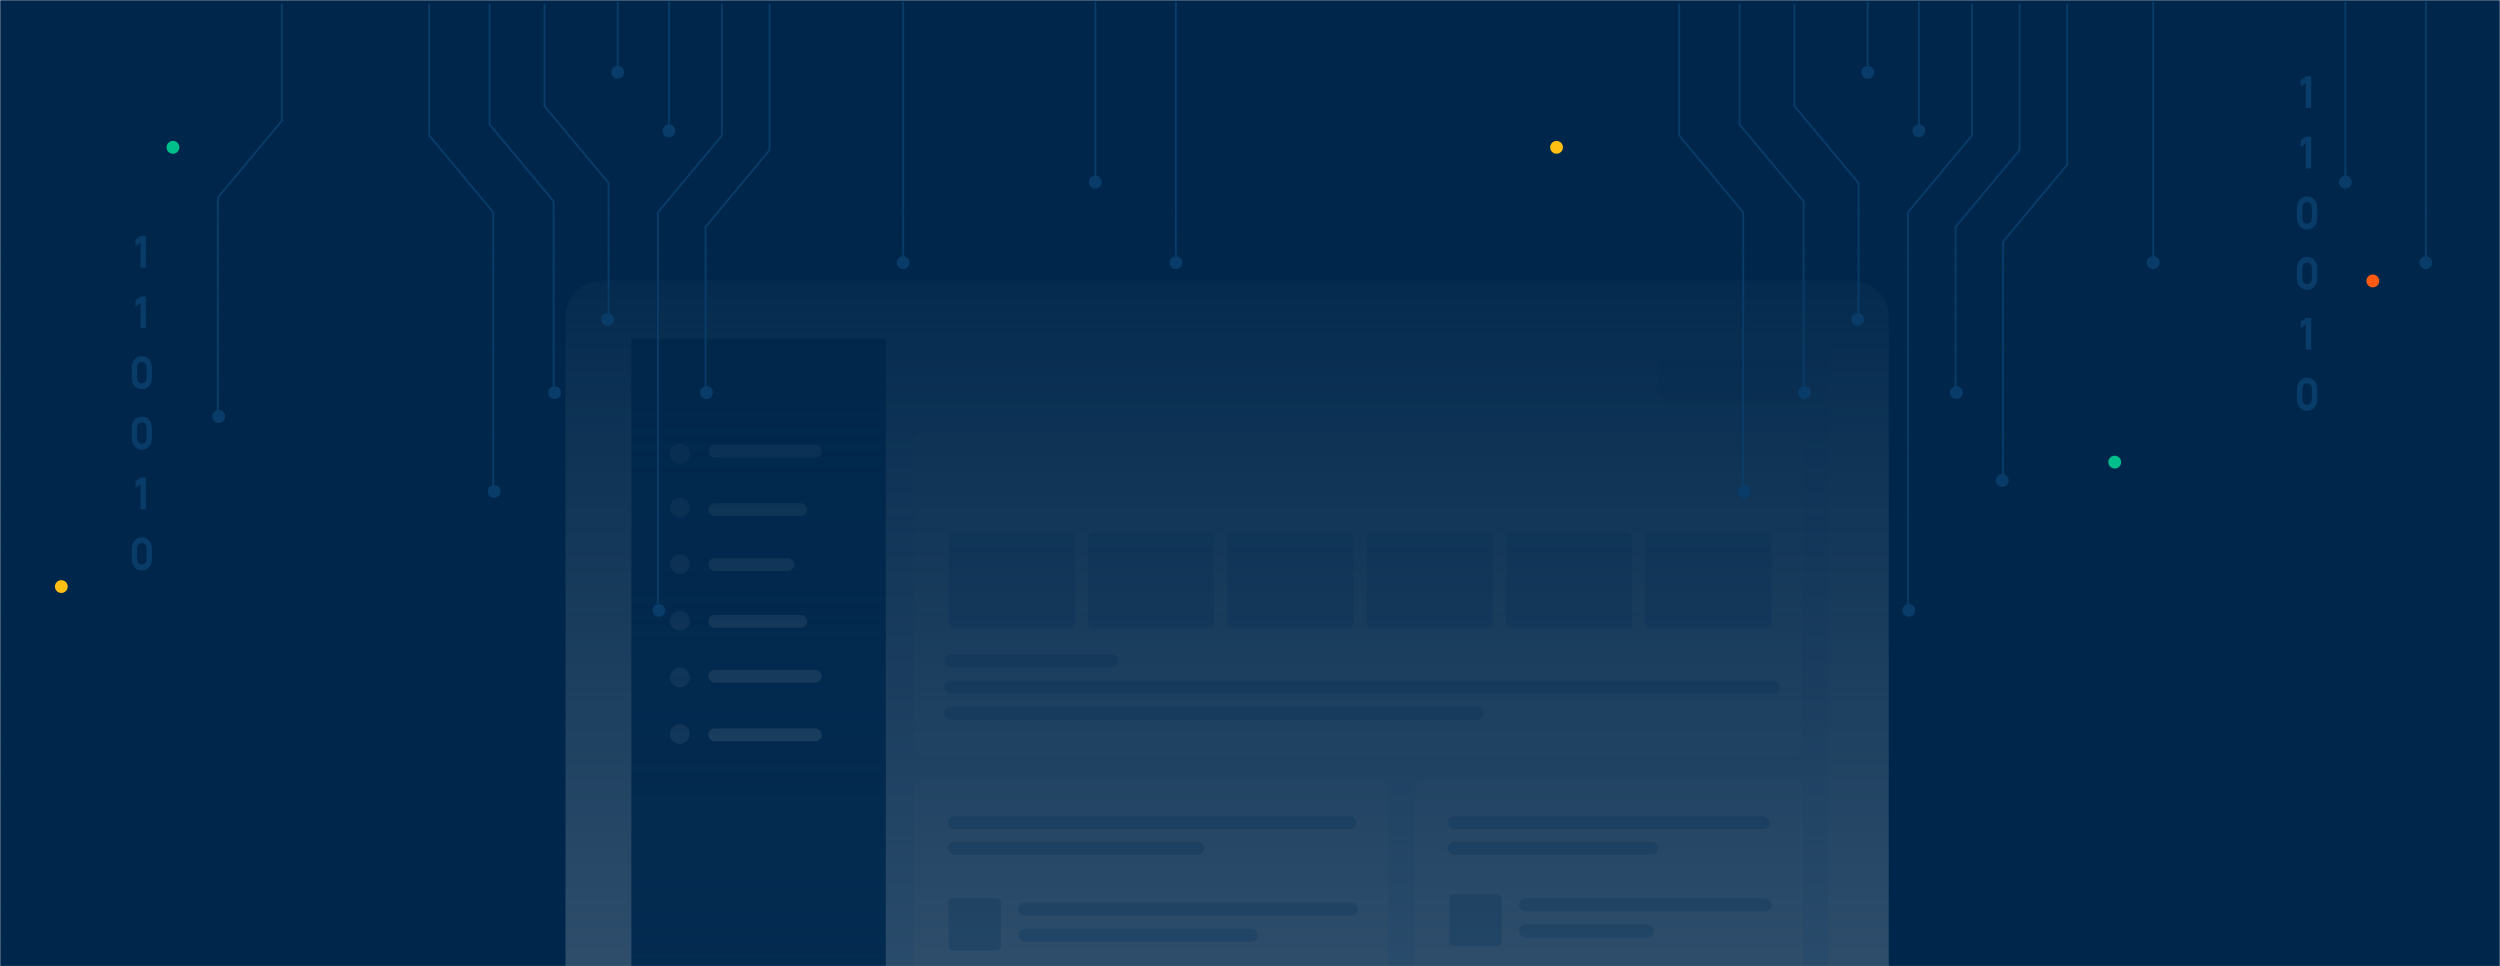 <svg width="1366" height="528" viewBox="0 0 1366 528" fill="none" xmlns="http://www.w3.org/2000/svg">
<mask id="mask0" mask-type="alpha" maskUnits="userSpaceOnUse" x="0" y="0" width="1366" height="528">
<path d="M0 0H1366V528C910.667 528 455.333 528 0 528V0Z" fill="#00274B"/>
</mask>
<g mask="url(#mask0)">
<path d="M0 0H1366V528C910.667 528 455.333 528 0 528V0Z" fill="#00274B"/>
<g opacity="0.3">
<g filter="url(#filter0_d)">
<path d="M1009.67 153H331.334C318.999 153 309 161.593 309 172.193V539.807C309 550.407 318.999 559 331.334 559H1009.67C1022 559 1032 550.407 1032 539.807V172.193C1032 161.593 1022 153 1009.67 153Z" fill="white"/>
</g>
<path d="M998.91 186.306H344.677V597.878H998.91V186.306Z" fill="#EBF2FA"/>
<path d="M484 185H345V535H484V185Z" fill="#143D63"/>
<circle cx="371.485" cy="247.813" r="5.396" fill="#88A6C2"/>
<circle cx="371.485" cy="308.275" r="5.396" fill="#88A6C2"/>
<circle cx="371.485" cy="370.13" r="5.396" fill="#88A6C2"/>
<circle cx="371.485" cy="277.348" r="5.396" fill="#88A6C2"/>
<circle cx="371.485" cy="339.202" r="5.396" fill="#88A6C2"/>
<circle cx="371.485" cy="401.057" r="5.396" fill="#88A6C2"/>
<rect x="387" y="398" width="62" height="7" rx="3.5" fill="#C3D2E0"/>
<rect x="387" y="366" width="62" height="7" rx="3.5" fill="#C3D2E0"/>
<rect x="387" y="243" width="62" height="7" rx="3.5" fill="#C3D2E0"/>
<rect x="387" y="336" width="54" height="7" rx="3.5" fill="#C3D2E0"/>
<rect x="387" y="275" width="54" height="7" rx="3.5" fill="#C3D2E0"/>
<rect x="387" y="305" width="47" height="7" rx="3.5" fill="#C3D2E0"/>
<rect x="345.245" y="185.378" width="138.506" height="32.378" fill="#142C42"/>
<rect x="906.128" y="195.823" width="79.146" height="23.79" rx="4.758" fill="#C3D2E0"/>
<rect x="772.902" y="426.588" width="212.256" height="157.016" rx="4.758" fill="white"/>
<rect x="791.935" y="488.443" width="28.548" height="28.548" rx="2.379" fill="#C3D2E0"/>
<rect x="829.999" y="490.822" width="137.984" height="7.137" rx="3.569" fill="#C3D2E0"/>
<rect x="829.999" y="505.096" width="73.75" height="7.137" rx="3.569" fill="#C3D2E0"/>
<path d="M499.314 431.346C499.314 428.719 501.444 426.588 504.072 426.588H753.87C756.498 426.588 758.628 428.719 758.628 431.346V578.846C758.628 581.474 756.498 583.604 753.87 583.604H504.072C501.444 583.604 499.314 581.474 499.314 578.846V431.346Z" fill="white"/>
<rect x="518.346" y="490.822" width="28.548" height="28.548" rx="2.379" fill="#C3D2E0"/>
<rect x="556.411" y="493.201" width="185.564" height="7.137" rx="3.569" fill="#C3D2E0"/>
<rect x="518" y="446" width="223" height="7" rx="3.5" fill="#C3D2E0"/>
<rect x="791" y="446" width="176" height="7" rx="3.5" fill="#C3D2E0"/>
<rect x="518" y="460" width="140" height="7" rx="3.5" fill="#C3D2E0"/>
<rect x="791" y="460" width="115" height="7" rx="3.5" fill="#C3D2E0"/>
<rect x="556.411" y="507.475" width="130.847" height="7.137" rx="3.569" fill="#C3D2E0"/>
<path d="M499.314 241.024C499.314 238.396 501.444 236.266 504.072 236.266H979.878C982.506 236.266 984.636 238.396 984.636 241.024V407.556C984.636 410.184 982.506 412.314 979.878 412.314H504.072C501.444 412.314 499.314 410.184 499.314 407.556V241.024Z" fill="white"/>
<rect x="515.967" y="371.871" width="456.773" height="7.137" rx="3.569" fill="#C3D2E0"/>
<rect x="515.967" y="386.145" width="295" height="7.137" rx="3.569" fill="#C3D2E0"/>
<rect x="515.967" y="357.596" width="95.161" height="7.137" rx="3.569" fill="#C3D2E0"/>
<rect x="518.346" y="290.984" width="68.992" height="52.339" rx="2.379" fill="#C3D2E0"/>
<rect x="594.475" y="290.984" width="68.992" height="52.339" rx="2.379" fill="#C3D2E0"/>
<rect x="746.733" y="290.984" width="68.992" height="52.339" rx="2.379" fill="#C3D2E0"/>
<rect x="670.604" y="290.984" width="68.992" height="52.339" rx="2.379" fill="#C3D2E0"/>
<rect x="822.862" y="290.984" width="68.992" height="52.339" rx="2.379" fill="#C3D2E0"/>
<rect x="898.991" y="290.984" width="68.992" height="52.339" rx="2.379" fill="#C3D2E0"/>
</g>
<rect width="1366" height="528" fill="url(#paint0_linear)"/>
<circle r="3.5" transform="matrix(-1 0 0 1 850.5 80.5)" fill="#FFC013"/>
<circle r="3.5" transform="matrix(-1 0 0 1 1155.5 252.5)" fill="#00BF8A"/>
<circle r="3.5" transform="matrix(-1 0 0 1 33.5 320.5)" fill="#FFC013"/>
<circle r="3.5" transform="matrix(-1 0 0 1 1296.5 153.5)" fill="#FF5A13"/>
<circle r="3.5" transform="matrix(-1 0 0 1 94.5 80.5)" fill="#00BF8A"/>
<path d="M76.838 146.28V132.552L74.057 134.544V130.944L76.838 129H79.701V146.28H76.838Z" fill="#0A3C69"/>
<path d="M76.838 179.28V165.552L74.057 167.544V163.944L76.838 162H79.701V179.28H76.838Z" fill="#0A3C69"/>
<path d="M77.5 212.64C76.401 212.64 75.44 212.372 74.616 211.836C73.792 211.3 73.15 210.552 72.69 209.592C72.23 208.632 72 207.512 72 206.232V201.048C72 199.768 72.23 198.648 72.69 197.688C73.15 196.728 73.792 195.98 74.616 195.444C75.44 194.908 76.401 194.64 77.5 194.64C78.599 194.64 79.56 194.908 80.384 195.444C81.208 195.98 81.85 196.728 82.31 197.688C82.77 198.648 83 199.768 83 201.048V206.232C83 207.512 82.77 208.632 82.31 209.592C81.85 210.552 81.208 211.3 80.384 211.836C79.56 212.372 78.599 212.64 77.5 212.64ZM77.5 209.544C77.994 209.544 78.441 209.408 78.839 209.136C79.237 208.864 79.553 208.496 79.787 208.032C80.02 207.568 80.137 207.048 80.137 206.472V200.784C80.137 200.208 80.02 199.688 79.787 199.224C79.553 198.76 79.237 198.392 78.839 198.12C78.441 197.848 77.994 197.712 77.5 197.712C77.006 197.712 76.559 197.848 76.161 198.12C75.763 198.392 75.447 198.76 75.213 199.224C74.98 199.688 74.863 200.208 74.863 200.784V206.472C74.863 207.048 74.98 207.568 75.213 208.032C75.447 208.496 75.763 208.864 76.161 209.136C76.559 209.408 77.006 209.544 77.5 209.544Z" fill="#0A3C69"/>
<path d="M77.5 245.64C76.401 245.64 75.44 245.372 74.616 244.836C73.792 244.3 73.15 243.552 72.69 242.592C72.23 241.632 72 240.512 72 239.232V234.048C72 232.768 72.23 231.648 72.69 230.688C73.15 229.728 73.792 228.98 74.616 228.444C75.44 227.908 76.401 227.64 77.5 227.64C78.599 227.64 79.56 227.908 80.384 228.444C81.208 228.98 81.85 229.728 82.31 230.688C82.77 231.648 83 232.768 83 234.048V239.232C83 240.512 82.77 241.632 82.31 242.592C81.85 243.552 81.208 244.3 80.384 244.836C79.56 245.372 78.599 245.64 77.5 245.64ZM77.5 242.544C77.994 242.544 78.441 242.408 78.839 242.136C79.237 241.864 79.553 241.496 79.787 241.032C80.02 240.568 80.137 240.048 80.137 239.472V233.784C80.137 233.208 80.02 232.688 79.787 232.224C79.553 231.76 79.237 231.392 78.839 231.12C78.441 230.848 77.994 230.712 77.5 230.712C77.006 230.712 76.559 230.848 76.161 231.12C75.763 231.392 75.447 231.76 75.213 232.224C74.98 232.688 74.863 233.208 74.863 233.784V239.472C74.863 240.048 74.98 240.568 75.213 241.032C75.447 241.496 75.763 241.864 76.161 242.136C76.559 242.408 77.006 242.544 77.5 242.544Z" fill="#0A3C69"/>
<path d="M76.838 278.28V264.552L74.057 266.544V262.944L76.838 261H79.701V278.28H76.838Z" fill="#0A3C69"/>
<path d="M77.5 311.64C76.401 311.64 75.44 311.372 74.616 310.836C73.792 310.3 73.15 309.552 72.69 308.592C72.23 307.632 72 306.512 72 305.232V300.048C72 298.768 72.23 297.648 72.69 296.688C73.15 295.728 73.792 294.98 74.616 294.444C75.44 293.908 76.401 293.64 77.5 293.64C78.599 293.64 79.56 293.908 80.384 294.444C81.208 294.98 81.85 295.728 82.31 296.688C82.77 297.648 83 298.768 83 300.048V305.232C83 306.512 82.77 307.632 82.31 308.592C81.85 309.552 81.208 310.3 80.384 310.836C79.56 311.372 78.599 311.64 77.5 311.64ZM77.5 308.544C77.994 308.544 78.441 308.408 78.839 308.136C79.237 307.864 79.553 307.496 79.787 307.032C80.02 306.568 80.137 306.048 80.137 305.472V299.784C80.137 299.208 80.02 298.688 79.787 298.224C79.553 297.76 79.237 297.392 78.839 297.12C78.441 296.848 77.994 296.712 77.5 296.712C77.006 296.712 76.559 296.848 76.161 297.12C75.763 297.392 75.447 297.76 75.213 298.224C74.98 298.688 74.863 299.208 74.863 299.784V305.472C74.863 306.048 74.98 306.568 75.213 307.032C75.447 307.496 75.763 307.864 76.161 308.136C76.559 308.408 77.006 308.544 77.5 308.544Z" fill="#0A3C69"/>
<path fill-rule="evenodd" clip-rule="evenodd" d="M952 265.145L952 116.181L917.116 74.32L917 74.181V74L917 2H918L918 73.819L952.884 115.68L953 115.819V116L953 265C954.933 265 956.5 266.567 956.5 268.5C956.5 270.433 954.933 272 953 272C951.067 272 949.5 270.433 949.5 268.5C949.5 266.914 950.554 265.575 952 265.145ZM985 211L985 110.181L950.116 68.32L950 68.181V68L950 2H951L951 67.819L985.884 109.68L986 109.819V110L986 211H985ZM986 211C987.933 211 989.5 212.567 989.5 214.5C989.5 216.433 987.933 218 986 218C984.067 218 982.5 216.433 982.5 214.5C982.5 212.567 984.067 211 986 211ZM1095 259L1095 132.181L1129.88 90.32L1130 90.181V90V2H1129V89.819L1094.12 131.68L1094 131.819V132L1094 259C1092.07 259 1090.5 260.567 1090.5 262.5C1090.5 264.433 1092.07 266 1094 266C1095.93 266 1097.5 264.433 1097.5 262.5C1097.5 260.567 1095.93 259 1094 259H1095ZM1065.5 214.5C1065.5 212.567 1067.07 211 1069 211C1070.93 211 1072.5 212.567 1072.5 214.5C1072.5 216.433 1070.93 218 1069 218C1067.07 218 1065.5 216.433 1065.5 214.5ZM1069 211V124.181L1103.88 82.32L1104 82.181V82V2H1103V81.819L1068.12 123.68L1068 123.819V124V211H1069ZM1018.5 174.5C1018.5 172.567 1016.93 171 1015 171H1016L1016 100V99.819L1015.88 99.68L981 57.819L981 2H980L980 58V58.181L980.116 58.32L1015 100.181L1015 171C1013.07 171 1011.5 172.567 1011.5 174.5C1011.5 176.433 1013.07 178 1015 178C1016.93 178 1018.5 176.433 1018.5 174.5ZM1042 330.145C1040.55 330.575 1039.5 331.914 1039.5 333.5C1039.5 335.433 1041.07 337 1043 337C1044.93 337 1046.5 335.433 1046.5 333.5C1046.5 331.567 1044.93 330 1043 330L1043 116.181L1077.88 74.32L1078 74.181V74L1078 2H1077L1077 73.819L1042.12 115.68L1042 115.819V116L1042 330.145Z" fill="#0A3C69"/>
<path fill-rule="evenodd" clip-rule="evenodd" d="M1326 139V140H1325.5H1325V139L1325 2V1H1326V2L1326 139ZM1325.5 140C1327.43 140 1329 141.567 1329 143.5C1329 145.433 1327.43 147 1325.5 147C1323.57 147 1322 145.433 1322 143.5C1322 141.567 1323.57 140 1325.5 140ZM1176.5 140C1174.57 140 1173 141.567 1173 143.5C1173 145.433 1174.57 147 1176.5 147C1178.43 147 1180 145.433 1180 143.5C1180 141.567 1178.43 140 1176.5 140ZM1177 140L1177 139L1177 2V1H1176V2L1176 139V140H1176.5H1177ZM1282 96.035V2V1H1281V2V96.035C1279.3 96.278 1278 97.737 1278 99.5C1278 101.433 1279.57 103 1281.5 103C1283.43 103 1285 101.433 1285 99.5C1285 97.737 1283.7 96.278 1282 96.035Z" fill="#0A3C69"/>
<path fill-rule="evenodd" clip-rule="evenodd" d="M1048.5 68H1049L1049 1H1048L1048 68H1048.5ZM1048.5 68C1050.43 68 1052 69.567 1052 71.5C1052 73.433 1050.43 75 1048.5 75C1046.57 75 1045 73.433 1045 71.5C1045 69.567 1046.57 68 1048.5 68ZM1017 39.5C1017 37.567 1018.57 36 1020.5 36C1022.43 36 1024 37.567 1024 39.5C1024 41.433 1022.43 43 1020.5 43C1018.57 43 1017 41.433 1017 39.5ZM1020.5 36H1020L1020 1H1021L1021 36H1020.5Z" fill="#0A3C69"/>
<path fill-rule="evenodd" clip-rule="evenodd" d="M119.5 224L119.5 108.181L154.384 66.32L154.5 66.181V66L154.5 2H153.5L153.5 65.819L118.616 107.68L118.5 107.819V108L118.5 224.145C117.054 224.575 116 225.914 116 227.5C116 229.433 117.567 231 119.5 231C121.433 231 123 229.433 123 227.5C123 225.567 121.433 224 119.5 224ZM382.5 214.5C382.5 212.567 384.067 211 386 211C387.933 211 389.5 212.567 389.5 214.5C389.5 216.433 387.933 218 386 218C384.067 218 382.5 216.433 382.5 214.5ZM386 211H385V124V123.819L385.116 123.68L420 81.819L420 2H421L421 82V82.181L420.884 82.32L386 124.181V211ZM306.5 214.5C306.5 212.567 304.933 211 303 211V110V109.819L302.884 109.68L268 67.819V2H267V68V68.181L267.116 68.32L302 110.181L302 211H303C301.067 211 299.5 212.567 299.5 214.5C299.5 216.433 301.067 218 303 218C304.933 218 306.5 216.433 306.5 214.5ZM335.5 174.5C335.5 172.567 333.933 171 332 171H333V100V99.819L332.884 99.68L298 57.819V2H297V58V58.181L297.116 58.32L332 100.181V171C330.067 171 328.5 172.567 328.5 174.5C328.5 176.433 330.067 178 332 178C333.933 178 335.5 176.433 335.5 174.5ZM359 330.145C357.554 330.575 356.5 331.914 356.5 333.5C356.5 335.433 358.067 337 360 337C361.933 337 363.5 335.433 363.5 333.5C363.5 331.567 361.933 330 360 330L360 116.181L394.884 74.32L395 74.181V74V2H394V73.819L359.116 115.68L359 115.819V116L359 330.145ZM269 265.145C267.554 265.575 266.5 266.914 266.5 268.5C266.5 270.433 268.067 272 270 272C271.933 272 273.5 270.433 273.5 268.5C273.5 266.567 271.933 265 270 265L270 116V115.819L269.884 115.68L235 73.819L235 2H234L234 74V74.181L234.116 74.32L269 116.181L269 265.145Z" fill="#0A3C69"/>
<path fill-rule="evenodd" clip-rule="evenodd" d="M643 139V140H642.5H642V139L642 2V1H643V2L643 139ZM642.5 140C644.433 140 646 141.567 646 143.5C646 145.433 644.433 147 642.5 147C640.567 147 639 145.433 639 143.5C639 141.567 640.567 140 642.5 140ZM493.5 140C491.567 140 490 141.567 490 143.5C490 145.433 491.567 147 493.5 147C495.433 147 497 145.433 497 143.5C497 141.567 495.433 140 493.5 140ZM494 140L494 139L494 2V1H493V2L493 139V140H493.5H494ZM599 96.035V2V1H598V2V96.035C596.304 96.278 595 97.737 595 99.5C595 101.433 596.567 103 598.5 103C600.433 103 602 101.433 602 99.5C602 97.737 600.696 96.278 599 96.035Z" fill="#0A3C69"/>
<path fill-rule="evenodd" clip-rule="evenodd" d="M365.5 68H366L366 1H365L365 68H365.5ZM365.5 68C367.433 68 369 69.567 369 71.5C369 73.433 367.433 75 365.5 75C363.567 75 362 73.433 362 71.5C362 69.567 363.567 68 365.5 68ZM334 39.5C334 37.567 335.567 36 337.5 36C339.433 36 341 37.567 341 39.5C341 41.433 339.433 43 337.5 43C335.567 43 334 41.433 334 39.5ZM337.5 36H337L337 1H338L338 36H337.5Z" fill="#0A3C69"/>
<path d="M1259.93 59V45.272L1257.15 47.264V43.664L1259.93 41.72H1262.8V59H1259.93Z" fill="#0A3C69"/>
<path d="M1259.93 92V78.272L1257.15 80.264V76.664L1259.93 74.72H1262.8V92H1259.93Z" fill="#0A3C69"/>
<path d="M1260.59 125.36C1259.5 125.36 1258.53 125.092 1257.71 124.556C1256.89 124.02 1256.24 123.272 1255.78 122.312C1255.32 121.352 1255.09 120.232 1255.09 118.952V113.768C1255.09 112.488 1255.32 111.368 1255.78 110.408C1256.24 109.448 1256.89 108.7 1257.71 108.164C1258.53 107.628 1259.5 107.36 1260.59 107.36C1261.69 107.36 1262.65 107.628 1263.48 108.164C1264.3 108.7 1264.94 109.448 1265.4 110.408C1265.86 111.368 1266.09 112.488 1266.09 113.768V118.952C1266.09 120.232 1265.86 121.352 1265.4 122.312C1264.94 123.272 1264.3 124.02 1263.48 124.556C1262.65 125.092 1261.69 125.36 1260.59 125.36ZM1260.59 122.264C1261.09 122.264 1261.53 122.128 1261.93 121.856C1262.33 121.584 1262.65 121.216 1262.88 120.752C1263.11 120.288 1263.23 119.768 1263.23 119.192V113.504C1263.23 112.928 1263.11 112.408 1262.88 111.944C1262.65 111.48 1262.33 111.112 1261.93 110.84C1261.53 110.568 1261.09 110.432 1260.59 110.432C1260.1 110.432 1259.65 110.568 1259.26 110.84C1258.86 111.112 1258.54 111.48 1258.31 111.944C1258.07 112.408 1257.96 112.928 1257.96 113.504V119.192C1257.96 119.768 1258.07 120.288 1258.31 120.752C1258.54 121.216 1258.86 121.584 1259.26 121.856C1259.65 122.128 1260.1 122.264 1260.59 122.264Z" fill="#0A3C69"/>
<path d="M1260.59 158.36C1259.5 158.36 1258.53 158.092 1257.71 157.556C1256.89 157.02 1256.24 156.272 1255.78 155.312C1255.32 154.352 1255.09 153.232 1255.09 151.952V146.768C1255.09 145.488 1255.32 144.368 1255.78 143.408C1256.24 142.448 1256.89 141.7 1257.71 141.164C1258.53 140.628 1259.5 140.36 1260.59 140.36C1261.69 140.36 1262.65 140.628 1263.48 141.164C1264.3 141.7 1264.94 142.448 1265.4 143.408C1265.86 144.368 1266.09 145.488 1266.09 146.768V151.952C1266.09 153.232 1265.86 154.352 1265.4 155.312C1264.94 156.272 1264.3 157.02 1263.48 157.556C1262.65 158.092 1261.69 158.36 1260.59 158.36ZM1260.59 155.264C1261.09 155.264 1261.53 155.128 1261.93 154.856C1262.33 154.584 1262.65 154.216 1262.88 153.752C1263.11 153.288 1263.23 152.768 1263.23 152.192V146.504C1263.23 145.928 1263.11 145.408 1262.88 144.944C1262.65 144.48 1262.33 144.112 1261.93 143.84C1261.53 143.568 1261.09 143.432 1260.59 143.432C1260.1 143.432 1259.65 143.568 1259.26 143.84C1258.86 144.112 1258.54 144.48 1258.31 144.944C1258.07 145.408 1257.96 145.928 1257.96 146.504V152.192C1257.96 152.768 1258.07 153.288 1258.31 153.752C1258.54 154.216 1258.86 154.584 1259.26 154.856C1259.65 155.128 1260.1 155.264 1260.59 155.264Z" fill="#0A3C69"/>
<path d="M1259.93 191V177.272L1257.15 179.264V175.664L1259.93 173.72H1262.8V191H1259.93Z" fill="#0A3C69"/>
<path d="M1260.59 224.36C1259.5 224.36 1258.53 224.092 1257.71 223.556C1256.89 223.02 1256.24 222.272 1255.78 221.312C1255.32 220.352 1255.09 219.232 1255.09 217.952V212.768C1255.09 211.488 1255.32 210.368 1255.78 209.408C1256.24 208.448 1256.89 207.7 1257.71 207.164C1258.53 206.628 1259.5 206.36 1260.59 206.36C1261.69 206.36 1262.65 206.628 1263.48 207.164C1264.3 207.7 1264.94 208.448 1265.4 209.408C1265.86 210.368 1266.09 211.488 1266.09 212.768V217.952C1266.09 219.232 1265.86 220.352 1265.4 221.312C1264.94 222.272 1264.3 223.02 1263.48 223.556C1262.65 224.092 1261.69 224.36 1260.59 224.36ZM1260.59 221.264C1261.09 221.264 1261.53 221.128 1261.93 220.856C1262.33 220.584 1262.65 220.216 1262.88 219.752C1263.11 219.288 1263.23 218.768 1263.23 218.192V212.504C1263.23 211.928 1263.11 211.408 1262.88 210.944C1262.65 210.48 1262.33 210.112 1261.93 209.84C1261.53 209.568 1261.09 209.432 1260.59 209.432C1260.1 209.432 1259.65 209.568 1259.26 209.84C1258.86 210.112 1258.54 210.48 1258.31 210.944C1258.07 211.408 1257.96 211.928 1257.96 212.504V218.192C1257.96 218.768 1258.07 219.288 1258.31 219.752C1258.54 220.216 1258.86 220.584 1259.26 220.856C1259.65 221.128 1260.1 221.264 1260.59 221.264Z" fill="#0A3C69"/>
</g>
<defs>
<filter id="filter0_d" x="270.936" y="114.936" width="799.129" height="482.129" filterUnits="userSpaceOnUse" color-interpolation-filters="sRGB">
<feFlood flood-opacity="0" result="BackgroundImageFix"/>
<feColorMatrix in="SourceAlpha" type="matrix" values="0 0 0 0 0 0 0 0 0 0 0 0 0 0 0 0 0 0 127 0"/>
<feOffset/>
<feGaussianBlur stdDeviation="19.032"/>
<feColorMatrix type="matrix" values="0 0 0 0 0.745 0 0 0 0 0.825 0 0 0 0 0.917 0 0 0 0.24 0"/>
<feBlend mode="normal" in2="BackgroundImageFix" result="effect1_dropShadow"/>
<feBlend mode="normal" in="SourceGraphic" in2="effect1_dropShadow" result="shape"/>
</filter>
<linearGradient id="paint0_linear" x1="683" y1="113" x2="683" y2="528" gradientUnits="userSpaceOnUse">
<stop stop-color="#00274B"/>
<stop offset="1" stop-color="#00274B" stop-opacity="0.4"/>
</linearGradient>
</defs>
</svg>
